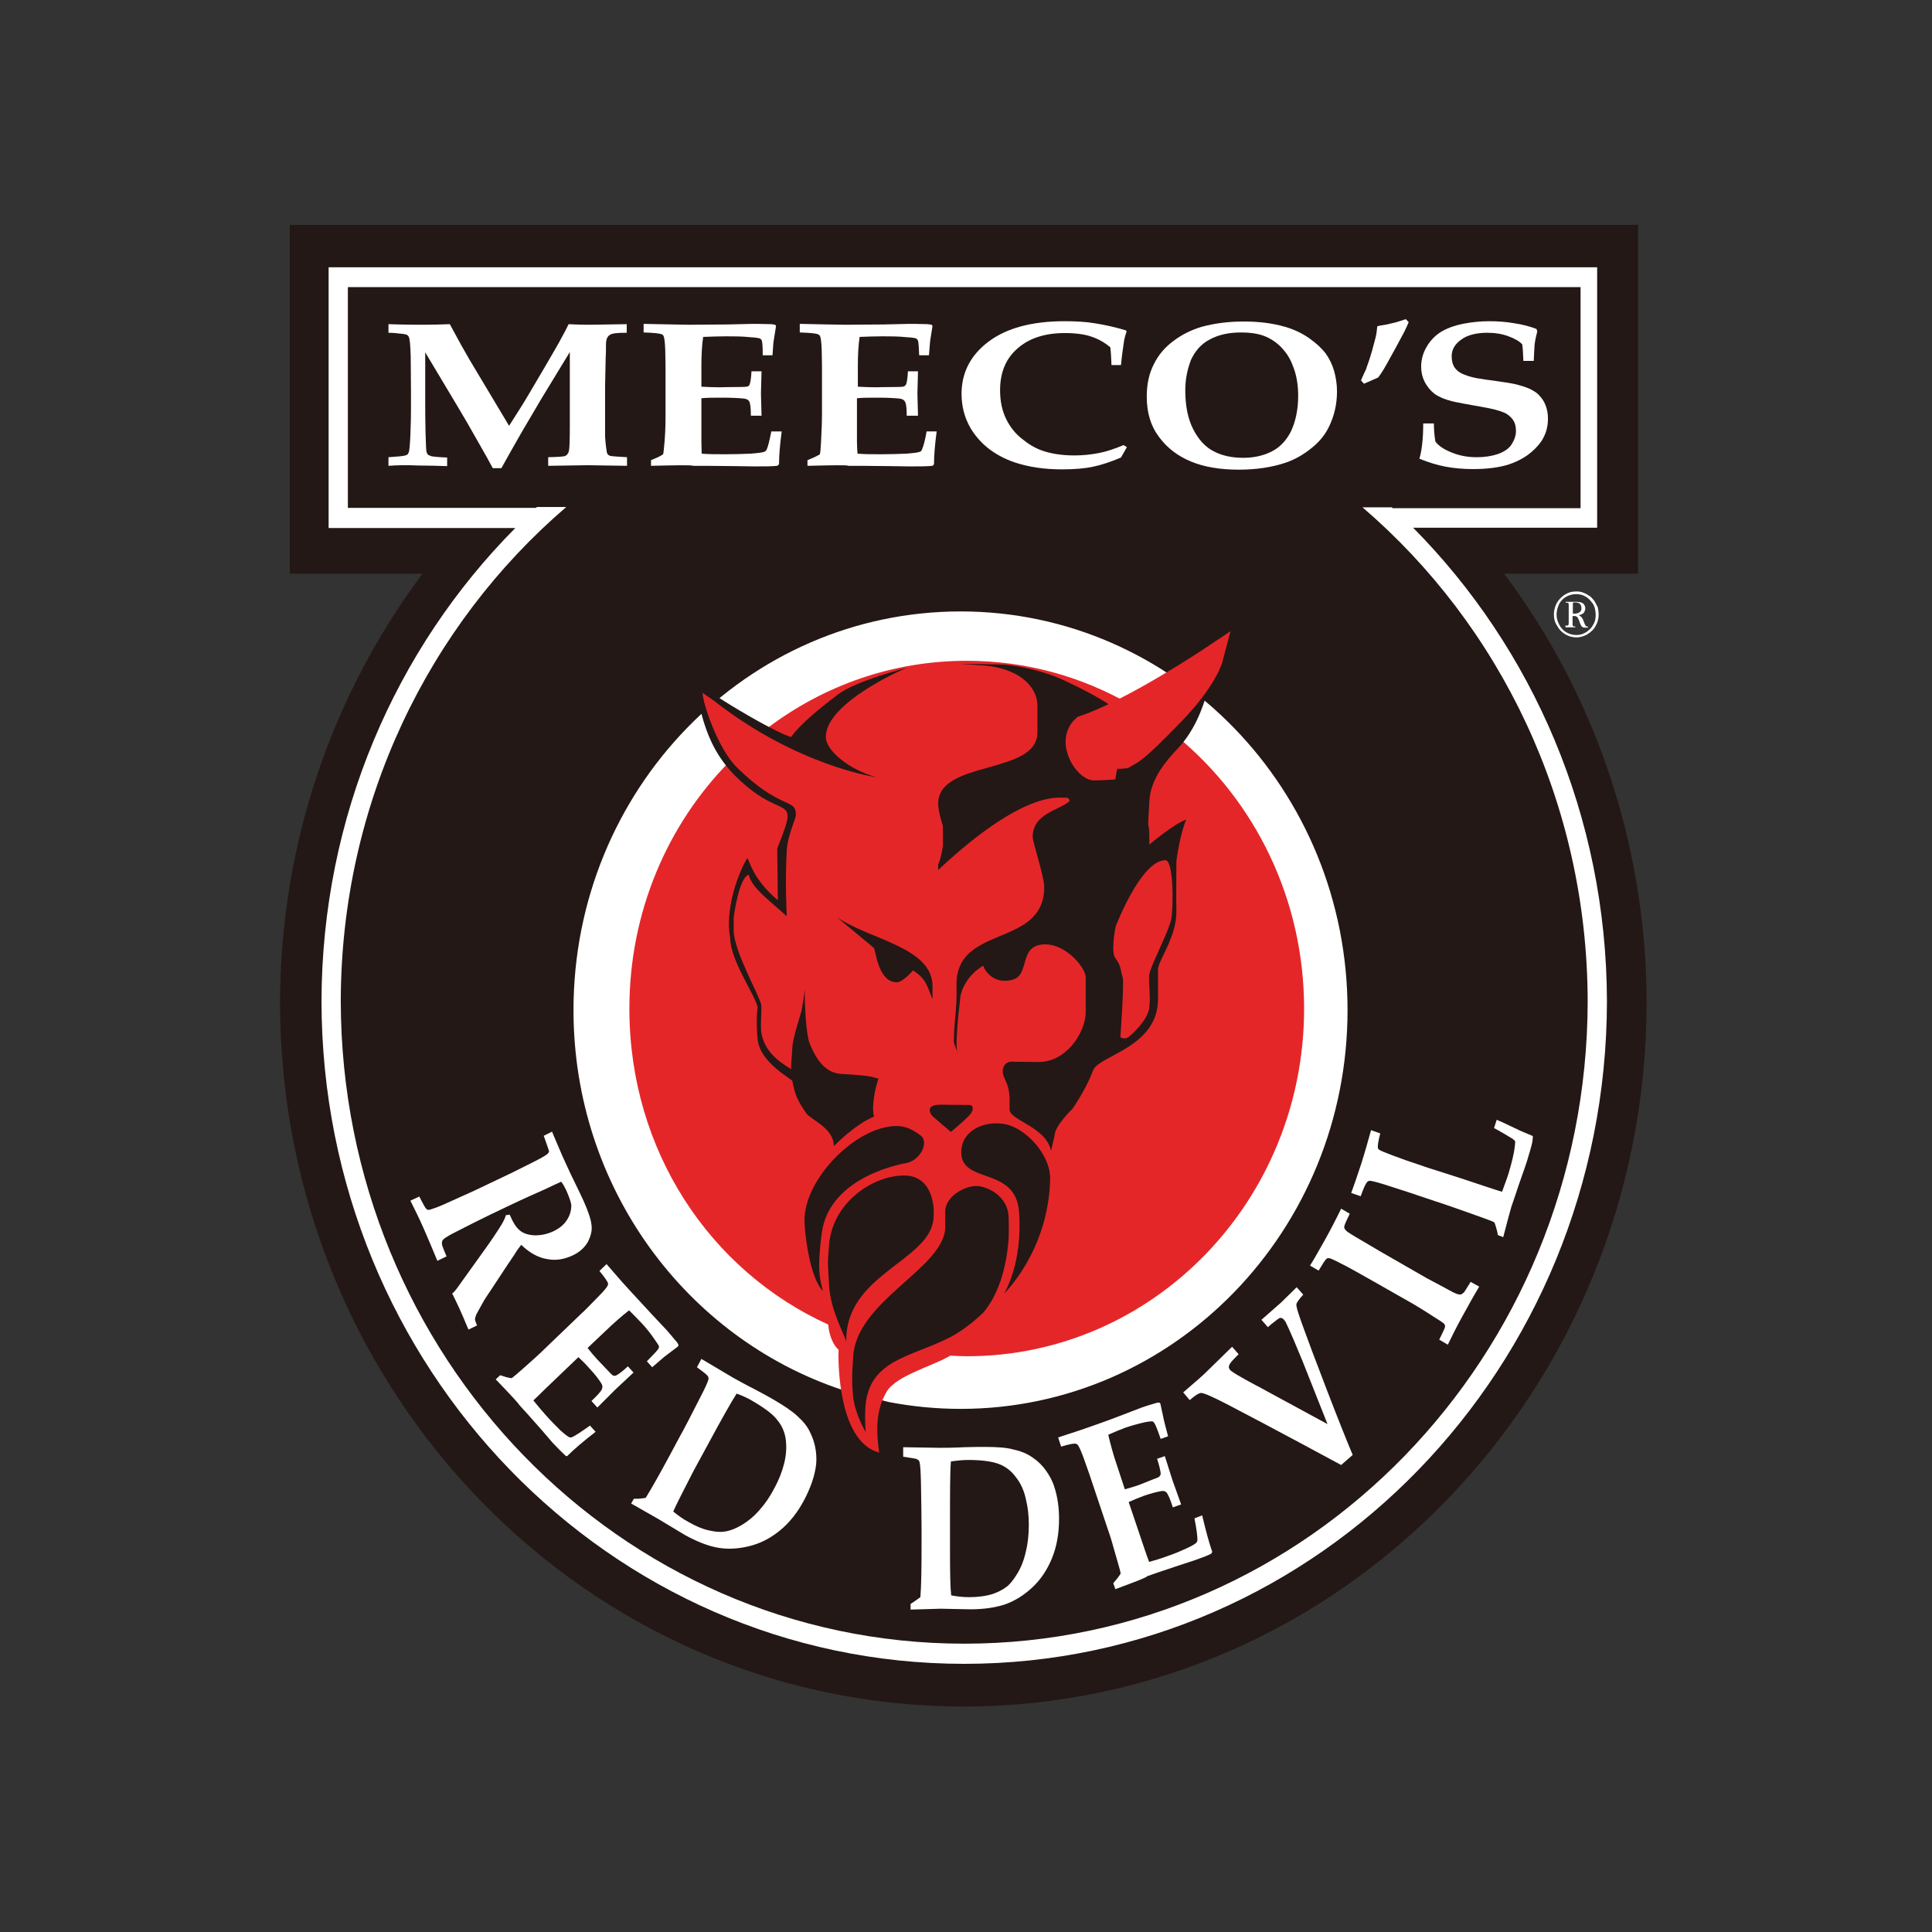 <?xml version="1.0" encoding="utf-8"?>
<!-- Generator: Adobe Illustrator 19.2.1, SVG Export Plug-In . SVG Version: 6.00 Build 0)  -->
<svg version="1.1" id="layer" xmlns="http://www.w3.org/2000/svg" xmlns:xlink="http://www.w3.org/1999/xlink" x="0px" y="0px"
	 viewBox="0 0 652 652" style="enable-background:new 0 0 652 652;" xml:space="preserve">
<rect x="0" y="0" width="652" height="652" fill="#333333" stroke="none"/>
<style type="text/css">
	.st0{fill:#231815;}
	.st1{fill:#FFFFFF;}
	.st2{fill:none;stroke:#FFFFFF;stroke-width:1.919;stroke-miterlimit:3.864;}
	.st3{fill-rule:evenodd;clip-rule:evenodd;fill:#FFFFFF;}
	.st4{fill:#E52629;}
	.st5{fill-rule:evenodd;clip-rule:evenodd;fill:#231815;}
	.st6{fill-rule:evenodd;clip-rule:evenodd;fill:#E52629;}
	.st7{fill:none;stroke:#E52629;stroke-width:7.918;stroke-miterlimit:3.864;}
</style>
<g>
	<path class="st0" d="M507.6,193.6h45.2V75.9h-455v7.9v109.8h44.8c-30,40.1-48,90.3-48.1,144.9c0.2,130.9,103,237.4,230.6,237.4
		c127.6,0,230.4-106.5,230.6-237.4C555.6,284,537.7,233.7,507.6,193.6"/>
	<path class="st1" d="M194.5,340.9c0-73.8,58-133.6,129.7-133.6c71.6,0,129.6,59.8,129.6,133.6c0,73.8-58,133.6-129.6,133.6
		c-8.2,0-16.3-0.8-24.1-2.3c-0.9-0.2-15.2-4-15.7-4.1C232.2,450.7,194.5,400.3,194.5,340.9"/>
	<path class="st2" d="M194.5,340.9c0-73.8,58-133.6,129.7-133.6c71.6,0,129.6,59.8,129.6,133.6c0,73.8-58,133.6-129.6,133.6
		c-8.2,0-16.3-0.8-24.1-2.3c-0.9-0.2-15.2-4-15.7-4.1C232.2,450.7,194.5,400.3,194.5,340.9z"/>
	<path class="st1" d="M131.1,157.2v-2.9c3.2-0.2,5.1-0.4,5.7-0.6c0.3-0.1,0.6-0.2,0.8-0.4c0.2-0.3,0.4-0.7,0.5-1.3
		c0.2-1.3,0.4-4.1,0.5-8.5c0.1-2.1,0.1-5.8,0.1-11c0-4.6-0.1-8.7-0.1-12.3c-0.1-3.6-0.3-5.7-0.6-6.4c-0.1-0.3-0.3-0.5-0.5-0.7
		c-0.3-0.2-0.7-0.3-1.4-0.4c-1.8-0.2-3.5-0.4-5-0.4v-2.9c5.8,0.2,9.8,0.2,12,0.2c2.9,0,5.8-0.1,8.7-0.2l3.7,6.8l2.9,5.1l13.4,22.4
		c2.9-4.5,5.1-8,6.5-10.4l5.6-9.5c3.1-5.3,5-8.6,5.6-9.8c0.7-1.2,1.5-2.8,2.4-4.6c3.7,0.2,6,0.2,7.1,0.2l12.5-0.2v2.9H211
		c-2.8,0-4.6,0.2-5.3,0.8c-0.8,0.5-1.2,1.6-1.2,3.2c0,1.9,0,3.3-0.1,4.3l-0.2,9.7v12c0,2.9,0,4.6,0,5.1c0.2,2.9,0.5,4.7,0.6,5.3
		c0.1,0.3,0.2,0.6,0.5,0.8c0.2,0.2,0.6,0.4,1,0.4c0.4,0.1,2.2,0.2,5.3,0.4v2.9l-13.4-0.2l-13.2,0.2v-2.9c3.5-0.1,5.5-0.2,5.9-0.5
		c0.5-0.3,0.9-0.8,1.1-1.6c0.2-0.9,0.3-3.7,0.3-8.5v-24.9l-9.8,16.1l-4.7,8c-1.3,2.1-3,5.2-5.3,9.2c-1.4,2.4-2.4,4.4-3.3,5.9h-2.9
		c-1-1.9-2.5-4.6-4.4-7.9c-3.2-5.7-5.7-10-7.4-12.8l-11-18.4v16.8c0,2.8,0,6.2,0.1,10c0.1,3.8,0.2,6,0.3,6.6
		c0.1,0.5,0.3,0.9,0.5,1.1c0.2,0.2,0.7,0.4,1.3,0.6c0.6,0.1,2.3,0.3,5.2,0.4v2.9c-3.2-0.1-6.4-0.2-9.7-0.2
		C137.1,156.9,133.6,157,131.1,157.2"/>
	<path class="st1" d="M219.7,157.2v-1.9c1.7-0.7,3.1-1.3,4.1-2c0.2-1,0.3-2.5,0.5-4.6c0.3-3.9,0.3-6.8,0.3-8.6v-15.4
		c0-0.6,0-2.8-0.1-6.7c-0.1-2.6-0.3-4.1-0.6-4.7c-0.2-0.2-0.3-0.4-0.6-0.5c-0.8-0.3-2.8-0.5-6.1-0.6v-2.9l9.8,0.2
		c1.9,0,3.8,0.1,5.5,0.1c3.8,0,8.1-0.1,12.9-0.1l8.6-0.2c1,0,3.1,0,6.2,0.1c0.3,0,0.8,0.1,1.4,0.2l0.3,0.4l-0.8,5
		c-0.1,0.3-0.2,2-0.4,4.9h-3.3c0-2.7-0.1-4.3-0.3-4.9c-0.1-0.3-0.3-0.5-0.5-0.7c-0.3-0.2-1.5-0.4-3.4-0.5c-2.8-0.3-5.5-0.3-8.2-0.3
		c-2.5,0-5,0.1-7.7,0.2c-0.4,2.6-0.6,5.9-0.6,9.8v7c1.9,0.1,3.9,0.2,6,0.2c0.7,0,3-0.1,7-0.1c1.5,0,2.4-0.1,2.7-0.2
		c0.3-0.2,0.5-0.4,0.6-0.7c0.3-0.9,0.5-2.3,0.6-4.4h3.4l-0.2,7.5l0.2,7.5h-3.6c0-2.6-0.2-4.3-0.6-4.9c-0.3-0.5-0.9-0.8-1.8-0.9
		c-2-0.2-4.5-0.3-7.5-0.3c-2.7,0-5,0-6.8,0.2v14.5c0,1.6,0.1,3,0.1,4.2c2.3,0.2,5,0.2,8.1,0.2c3,0,5.8-0.1,8.4-0.2
		c2.6-0.2,4.2-0.4,4.8-0.7c0.2-0.1,0.4-0.3,0.6-0.6c0.5-1.1,1-3.2,1.6-6.2h3.5c-0.6,4.5-0.9,8.2-0.9,11.1l-0.6,0.5
		c-1.8,0.2-4.3,0.2-7.7,0.2l-6.8-0.1c-6.7-0.1-11.3-0.1-13.8-0.1C233.1,156.9,228.4,157,219.7,157.2"/>
	<path class="st1" d="M272.5,157.2v-1.9c1.7-0.7,3.1-1.3,4.2-2c0.2-1,0.3-2.5,0.4-4.6c0.2-3.9,0.3-6.8,0.3-8.6v-15.4
		c0-0.6,0-2.8-0.1-6.7c-0.1-2.6-0.3-4.1-0.6-4.7c-0.2-0.2-0.4-0.4-0.7-0.5c-0.7-0.3-2.8-0.5-6.1-0.6v-2.9l9.8,0.2
		c2,0,3.8,0.1,5.6,0.1c3.9,0,8.2-0.1,12.9-0.1l8.6-0.2c1,0,3.1,0,6.2,0.1c0.3,0,0.7,0.1,1.4,0.2l0.3,0.4l-0.8,5c0,0.3-0.2,2-0.4,4.9
		h-3.3c-0.1-2.7-0.2-4.3-0.4-4.9c-0.1-0.3-0.3-0.5-0.5-0.7c-0.3-0.2-1.4-0.4-3.3-0.5c-2.8-0.3-5.5-0.3-8.2-0.3
		c-2.5,0-5.1,0.1-7.7,0.2c-0.4,2.6-0.6,5.9-0.6,9.8v7c1.9,0.1,3.9,0.2,6,0.2c0.7,0,3-0.1,7-0.1c1.5,0,2.4-0.1,2.6-0.2
		c0.3-0.2,0.5-0.4,0.7-0.7c0.3-0.9,0.5-2.3,0.6-4.4h3.4l-0.2,7.5l0.2,7.5H306c0-2.6-0.2-4.3-0.7-4.9c-0.3-0.5-0.9-0.8-1.8-0.9
		c-2-0.2-4.5-0.3-7.5-0.3c-2.7,0-5,0-6.8,0.2v14.5c0,1.6,0.1,3,0.2,4.2c2.3,0.2,5,0.2,8,0.2s5.9-0.1,8.4-0.2
		c2.6-0.2,4.2-0.4,4.8-0.7c0.2-0.1,0.4-0.3,0.5-0.6c0.5-1.1,1.1-3.2,1.6-6.2h3.4c-0.6,4.5-0.9,8.2-0.9,11.1l-0.5,0.5
		c-1.8,0.2-4.4,0.2-7.7,0.2l-6.8-0.1c-6.7-0.1-11.3-0.1-13.9-0.1C285.9,156.9,281.2,157,272.5,157.2"/>
	<path class="st1" d="M380.3,150.9l-2,3.5c-3.5,1.5-6.6,2.5-9.4,3.1c-2.8,0.6-6.3,0.9-10.5,0.9c-6,0-11.2-0.8-15.8-2.3
		c-3.6-1.2-6.7-2.9-9.2-4.9c-2.5-2-4.4-4.3-5.8-6.6c-2.1-3.6-3.1-7.5-3.1-11.7c0-7.2,3.1-13.1,9.1-17.6c6.1-4.6,14.7-6.9,25.7-6.9
		c3.8,0,7.2,0.2,10.2,0.7c3.1,0.5,6.5,1.2,10.5,2.4l0.2,0.4c-0.4,1.1-0.8,2.4-1,4.1c-0.4,2.6-0.7,5-0.9,7.2h-3.2
		c-0.1-2.5-0.2-4.5-0.4-6c-1.9-1.6-4-2.8-6.4-3.6c-2.3-0.8-5.3-1.2-9-1.2c-6.6,0-11.9,1.7-15.8,5.1c-4,3.4-6,8.1-6,14.2
		c0,3.7,0.7,6.9,2,9.6c1.3,2.7,3.1,5,5.4,6.8c2.2,1.8,4.4,3.1,6.6,3.9c3.1,1.1,6.8,1.7,11.1,1.7c2.9,0,5.6-0.3,8.2-0.8
		c2.6-0.5,5.3-1.4,8.4-2.7L380.3,150.9z"/>
	<path class="st3" d="M387,133.8c0-4.2,0.8-7.8,2.4-10.9c1.5-3.1,3.8-5.8,6.7-7.9c2.9-2.2,6.1-3.7,9.4-4.7c4.4-1.2,9.1-1.8,14.3-1.8
		c5.1,0,9.8,0.6,13.9,1.8c3.1,0.9,5.8,2.2,8.2,3.9c2.4,1.7,4.2,3.4,5.5,5.1c1.2,1.7,2.2,3.7,2.8,5.8c0.6,2.1,1,4.4,1,7
		c0,4.3-0.9,8.2-2.7,11.9c-1.3,2.7-3.3,5.2-6,7.3c-2.6,2.1-5.5,3.8-8.8,4.9c-4.5,1.5-9.8,2.3-15.6,2.3c-6.3,0-11.8-0.9-16.3-2.8
		c-4.5-1.9-8-4.6-10.7-8.3C388.3,143.7,387,139.2,387,133.8 M400,131.7c0,5.3,0.9,9.7,2.7,13.2c1.8,3.5,4.1,6,6.9,7.4
		c2.8,1.5,6.2,2.2,10,2.2c3.5,0,6.7-0.7,9.5-2.1c2.8-1.4,5-3.7,6.6-6.9c1.5-3.2,2.4-7.2,2.4-11.9c0-3.2-0.4-6.1-1.3-8.8
		c-0.9-2.7-2-4.9-3.7-6.8c-1.6-1.9-3.5-3.3-5.7-4.3c-2.2-1-5-1.5-8.7-1.5c-4.1,0-7.6,0.8-10.5,2.4c-2.9,1.5-4.9,3.9-6.3,6.9
		C400.7,124.7,400,128,400,131.7"/>
	<path class="st1" d="M517.6,121.8h-3.5c-0.1-2.7-0.2-4.5-0.4-5.6c-0.9-1-2.4-1.9-4.6-2.7c-2.1-0.8-4.5-1.2-7.2-1.2
		c-3.8,0-6.8,0.8-8.9,2.4c-2.1,1.5-3.1,3.4-3.1,5.5c0,1.5,0.3,2.7,0.9,3.7c0.6,0.9,1.5,1.7,2.6,2.2c1.1,0.5,2.7,1.1,4.8,1.5
		c1.6,0.3,3.9,0.6,6.8,1c2.9,0.4,4.8,0.7,5.7,0.9c2.3,0.5,4.1,1.1,5.5,1.7c1.4,0.7,2.6,1.4,3.3,2.3c0.9,0.9,1.6,2,2.1,3.3
		c0.5,1.3,0.8,2.8,0.8,4.5c0,2.9-0.8,5.5-2.3,7.7c-1.1,1.6-2.7,3.2-4.6,4.6c-2,1.4-4.1,2.4-6.2,3.1c-3.4,1.1-7.5,1.6-12.2,1.6
		c-3.4,0-6.5-0.3-9.2-0.8c-2.7-0.5-5.7-1.4-8.9-2.7c0.8-2.6,1.3-6.6,1.3-11.9h3.6c0,1.6,0.1,3.7,0.5,6.1c1,1.4,2.9,2.7,5.5,3.7
		c2.6,1.1,5.5,1.6,8.5,1.6c2.7,0,5.1-0.4,7.2-1.1c2.1-0.8,3.6-1.8,4.5-3.2c0.9-1.4,1.5-2.9,1.5-4.6c0-1.4-0.3-2.7-1-3.7
		c-0.7-1-1.7-1.9-3.1-2.5c-1.4-0.6-3.9-1.3-7.5-1.9c-5.1-0.9-8.4-1.5-10-1.9c-2.4-0.6-4.3-1.4-5.9-2.5c-1.4-1.1-2.5-2.5-3.3-4
		c-0.8-1.6-1.2-3.3-1.2-5.1c0-2.6,0.7-4.9,2-7c1.3-2.2,3.1-3.9,5.2-5.1c2.2-1.2,4.6-2,7.3-2.5c2.7-0.5,5.5-0.8,8.4-0.8
		c3,0,5.8,0.2,8.6,0.7c2.8,0.4,5.3,1.1,7.4,1.9l0.3,0.8c-0.4,1.5-0.7,2.9-0.9,4.4C517.8,117.6,517.7,119.4,517.6,121.8"/>
	<path class="st1" d="M507.3,417.5l-1.8-0.7c-0.1-0.7-0.3-1.6-0.7-2.9c-0.2-0.6-0.3-0.9-0.4-1.2c-0.1-0.1-0.2-0.2-0.3-0.3
		c-0.6-0.3-2.7-1.1-6.4-2.4c-3.7-1.3-8.1-2.9-13.3-4.6c-7.6-2.6-12.3-4.1-14.2-4.7c-4.5-1.5-7.1-2.2-7.9-2.2c-0.3,0-0.6,0.1-0.8,0.3
		c-0.5,0.4-1.3,2-2.3,4.9l-3.2-1.1c1-2.7,2.1-6,3.3-9.6c1.3-4.1,2.4-8,3.4-11.6l3.1,1.1c-0.7,2.6-0.9,4.2-0.8,4.8
		c0,0.3,0.2,0.6,0.6,0.8c0.2,0.2,1.7,0.8,4.3,1.8c2.6,1,6,2.2,10,3.5c0.4,0.2,3.9,1.3,10.5,3.4c3.4,1.1,6.8,2.2,10.3,3.4
		c3.4,1.1,5.4,1.8,6.2,2c1.1-3.1,1.9-5.1,2.2-6.2c1-3.4,1.8-6.4,2.1-9.1c0.1-1,0.2-1.6,0.1-1.8c-0.2-0.2-0.5-0.6-1.2-1
		c-1.7-1-3.6-2.2-5.9-3.4l0.9-2.8c0.7,0.3,1,0.5,1.2,0.5l7,3.3c2.3,1,3.6,1.5,4,1.7c0,0.7-0.1,1.4-0.2,2.1c-0.3,1.4-0.9,3.5-1.8,6.4
		c-0.1,0.4-1,3-2.7,7.8c-1.2,3.7-2.1,6.2-2.6,7.7C509.4,409.5,508.5,412.9,507.3,417.5"/>
	<path class="st3" d="M307.3,543.2v-1.9c0.2-0.2,0.5-0.3,0.9-0.6c0.9-0.6,1.7-1.2,2.4-1.7c0.3-3.5,0.4-9.2,0.4-17v-6.4
		c0-3.5-0.1-8.5-0.2-15.2c-0.1-3.7-0.2-6-0.5-7.1c-0.1-0.2-0.2-0.4-0.3-0.5c-0.2-0.2-0.5-0.3-0.9-0.5c-0.3-0.1-1.8-0.3-4.3-0.7v-3.2
		l12.4,0.2c1.4,0,4.2,0,8.2-0.2c2.9-0.1,5.3-0.1,7-0.1c4,0,7.3,0.2,9.7,0.9c2.4,0.5,4.6,1.4,6.4,2.7c1.8,1.2,3.3,2.7,4.5,4.4
		c1.2,1.7,2.2,3.5,2.8,5.5c1.1,3.3,1.6,6.9,1.6,10.8c0,5-0.8,9.4-2.4,13.3c-1.6,3.9-3.8,7.2-6.6,9.8c-2.8,2.6-5.8,4.5-9.1,5.7
		c-3.3,1.1-7.2,1.7-11.8,1.7l-10.1-0.2L307.3,543.2 M321,538.4c2.1,0.4,4.1,0.6,6.1,0.6c3.1,0,5.8-0.4,8-1.1
		c1.7-0.6,3.3-1.4,4.6-2.4c1.3-1,2.5-2.6,3.7-4.6c1.2-2,2.2-4.5,2.8-7.3c0.7-2.8,1-5.8,1-9.1c0-3-0.3-5.8-1-8.6
		c-0.6-2.8-1.7-5.3-3.3-7.3c-1.5-2.1-3.4-3.6-5.7-4.5c-2.3-0.9-5.8-1.4-10.5-1.4c-1.7,0-3.7,0.2-5.8,0.5c-0.3,3.7-0.3,10.7-0.3,21v9
		C320.6,530.8,320.7,535.9,321,538.4"/>
	<path class="st1" d="M376.4,536.3l-0.7-2c1-1.2,1.9-2.2,2.5-3.3c-0.2-1.1-0.7-2.8-1.4-5.2c-1.2-4.3-2.1-7.4-2.8-9.3l-5.6-16.7
		c-0.2-0.6-1-3.1-2.5-7.2c-1-2.8-1.7-4.4-2.2-5c-0.2-0.2-0.4-0.3-0.7-0.4c-0.7-0.1-2.3,0.2-4.9,1l-1-3.1l7.6-2.5
		c1.5-0.5,2.9-1,4.3-1.5c2.9-1,6.2-2.2,9.8-3.6l6.5-2.5c0.8-0.3,2.3-0.8,4.8-1.5c0.2-0.1,0.6-0.1,1.1-0.2l0.4,0.4l1.2,5.6
		c0.1,0.4,0.5,2.2,1.4,5.4l-2.5,0.9c-1-2.9-1.7-4.7-2.1-5.3c-0.2-0.3-0.4-0.5-0.6-0.6c-0.3-0.1-1.3,0-2.8,0.3
		c-2.2,0.5-4.3,1.1-6.4,1.8c-1.9,0.7-3.8,1.5-5.8,2.4c0.7,2.9,1.6,6.5,3.1,10.8l2.5,7.6c1.5-0.4,3.1-0.9,4.6-1.4
		c0.5-0.2,2.3-0.9,5.3-2.1c1.2-0.4,1.8-0.7,1.9-1c0.2-0.2,0.3-0.5,0.3-0.9c-0.1-1-0.5-2.7-1.2-4.9l2.6-0.9l2.6,8.2l2.9,8.1l-2.8,1
		c-0.9-2.9-1.7-4.6-2.2-5.1c-0.4-0.4-1-0.5-1.7-0.4c-1.6,0.3-3.6,0.8-5.9,1.6c-2.1,0.8-3.8,1.5-5.1,2.1l5.3,15.7
		c0.6,1.8,1.1,3.2,1.6,4.5c1.8-0.5,3.9-1.1,6.3-2c2.4-0.8,4.4-1.7,6.4-2.6c1.9-0.9,3-1.5,3.4-2.1c0.1-0.1,0.2-0.4,0.2-0.8
		c0-1.3-0.3-3.7-1-7.2l2.6-1c1.2,5,2.3,9.2,3.4,12.3l-0.3,0.6c-1.3,0.7-3.2,1.4-5.8,2.3l-5.2,1.7c-5.1,1.7-8.7,2.9-10.6,3.6
		C386.7,532.5,383.1,533.8,376.4,536.3"/>
	<path class="st1" d="M452.6,494.4c-5-2.7-9.8-5.3-14.3-7.7l-12.2-6.5c-9.6-5.1-15.4-8.1-17.3-8.9c-1.9-0.9-3.2-1.3-3.7-1.2
		c-0.8,0.2-2,1-3.6,2.4l-2.2-2.6c4.2-3.6,6.7-5.8,7.6-6.7l8.9-8.7l2.2,2.5c-1.4,1.4-2.4,2.4-2.9,3.2c-0.3,0.5-0.4,0.9-0.4,1.2
		c0,0.3,0.2,0.5,0.4,0.9c0.5,0.6,2.7,1.9,6.5,4c2.2,1.2,3.4,1.8,3.6,1.9c0.2,0.1,0.4,0.2,0.7,0.4l22.1,12l-8.4-21.2
		c-0.2-0.5-1.2-2.9-3-7.2c-1.3-3-2.2-5-2.7-6c-0.1-0.2-0.3-0.5-0.6-0.8c-0.2-0.3-0.5-0.5-0.8-0.6c-0.2-0.1-0.4-0.1-0.6,0
		c-0.2,0-0.5,0.3-1.1,0.7c-1.2,0.9-2.2,1.7-2.9,2.4l-2.2-2.5l6.6-5.8l5.3-5.2l2.2,2.5c-1.5,1.7-2.3,2.8-2.3,3.3
		c-0.1,0.9,0.9,3.9,2.9,9.3l2.4,6.5l4.8,12.6c4.1,10.7,7.1,18.1,8.9,22.4L452.6,494.4z"/>
	<path class="st1" d="M452.6,407.9l2.9,1.7c-1,2.1-1.6,3.4-1.7,3.8c-0.2,0.5-0.2,0.8-0.1,1c0,0.2,0.2,0.5,0.4,0.7
		c0.3,0.4,1,0.9,2,1.5c0.5,0.3,1.6,1,3.2,1.9c5.4,3.2,8.3,4.9,8.7,5.1l13.4,7.7l6.2,3.3c2.3,1.3,3.8,2.1,4.6,2.2
		c0.3,0.1,0.6,0.1,1,0c0.2-0.1,0.5-0.4,0.9-0.7c0.3-0.4,1-1.6,2.2-3.5l2.9,1.6c-2,3.3-3.9,6.8-6,10.6c-1.8,3.3-3.3,6.3-4.6,9
		l-2.9-1.7c1.1-2.2,1.7-3.5,1.8-3.8c0.2-0.5,0.2-0.8,0.1-1.1c0-0.2-0.2-0.4-0.4-0.6c-0.2-0.2-1.2-0.9-3-2c-2.6-1.7-5-3.2-7.2-4.5
		l-13.9-7.9c-4.4-2.5-7.3-4.1-8.6-4.8c-2.9-1.5-4.7-2.4-5.5-2.7c-0.3-0.1-0.7-0.1-0.9-0.1c-0.2,0-0.4,0.2-0.7,0.5
		c-0.3,0.3-1.1,1.5-2.4,3.7l-2.9-1.7c1.6-2.5,3.2-5.5,5.1-8.8C449.1,414.9,450.9,411.4,452.6,407.9"/>
	<path class="st1" d="M183.5,383.3l2.8-1.4c0.2,0.5,0.9,2.2,2.2,5.2c0.6,1.5,1.5,3.5,2.7,6.1c1,2.2,1.9,4.1,2.7,5.7
		c1.3,2.6,2.3,4.8,3.1,6.5c1.5,3.4,2.4,6,2.6,7.9c0.3,1.9-0.2,3.8-1.2,5.8c-1.1,1.9-2.8,3.5-5.2,4.6c-2.8,1.3-5.7,1.8-8.6,1.2
		c-3-0.5-5.9-2.1-8.7-4.8c-0.8,1-1.6,2.1-2.3,3.3c-0.8,1.2-1.3,1.9-1.4,2.1c-0.2,0.3-0.3,0.5-0.5,0.7l-5.8,8.8
		c-1.6,2.4-2.4,3.6-2.5,3.8c-1.5,2.7-2.4,4.3-2.7,4.9c-0.2,0.5-0.3,1-0.4,1.4c0,0.4,0.2,1.1,0.7,2.2l-2.9,1.4
		c-1.4-3.3-2.4-5.7-3.1-7.2c-0.8-1.7-1.6-3.4-2.4-5c0.5-0.3,1-0.9,1.6-1.7l9.1-12.7c2.6-3.6,4.6-6.6,6-8.9c0.7-1.2,1.2-2.2,1.4-3.1
		l1.3-0.2c1.1,2.6,2.2,4.4,3.5,5.4c1.2,1,2.9,1.5,5,1.6c2.1,0,4.2-0.4,6.3-1.4c2.1-1,3.6-2.3,4.6-3.9c1-1.6,1.4-3.2,1.4-4.9
		c-0.1-1-0.7-2.7-1.7-5c-0.5-1-1-2-1.7-2.9c-0.9,0.4-2.7,1.2-5.6,2.6c-6.6,2.9-11,5-13.1,6c-3.4,1.6-7.1,3.4-10.9,5.3
		c-4.7,2.4-7.3,3.7-8,4.1c-1.2,0.7-2,1.2-2.3,1.6c-0.2,0.2-0.3,0.4-0.3,0.7c-0.1,0.2-0.1,0.6,0,1.1c0.1,0.4,0.6,1.7,1.5,3.8
		l-3.1,1.5c-1.5-3.7-3.1-7.4-4.7-11.1c-1.5-3.4-3-6.4-4.4-9.2l3-1.4c1.2,2.4,2,3.8,2.3,4.1c0.2,0.2,0.4,0.3,0.6,0.4
		c0.2,0,0.6,0,1.1-0.2c1-0.3,2.4-0.8,4.2-1.6l10.2-4.6l12.8-6.1l7.2-3.6c2.8-1.4,4.5-2.4,5-2.9c0.2-0.2,0.3-0.5,0.4-0.8
		C185,387.7,184.5,386,183.5,383.3"/>
	<path class="st3" d="M213,507.4l0.9-1.6c0.2,0,0.6,0,1.1,0c1,0,2-0.2,2.9-0.3c1.8-2.9,4.6-7.8,8.3-14.7l3-5.6c1.7-3,4-7.5,7-13.4
		c1.7-3.2,2.6-5.3,2.9-6.3c0-0.2,0-0.5,0-0.6c-0.1-0.3-0.2-0.5-0.5-0.8c-0.2-0.3-1.4-1.2-3.4-2.7l1.5-2.8l10.8,6.4
		c1.3,0.7,3.7,2.1,7.3,3.9c2.6,1.4,4.7,2.5,6.2,3.4c3.6,2.1,6.3,3.9,8.1,5.6c1.9,1.7,3.4,3.5,4.3,5.5c1,2,1.6,4,1.9,6.1
		c0.3,2.1,0.3,4.2-0.1,6.2c-0.6,3.4-1.9,6.8-3.7,10.3c-2.3,4.4-5.1,7.9-8.3,10.5c-3.3,2.7-6.7,4.4-10.4,5.3
		c-3.7,0.9-7.2,1.1-10.6,0.5c-3.4-0.6-7.1-2.1-11.1-4.3l-8.8-5.3L213,507.4 M227.2,510.1c1.7,1.4,3.4,2.6,5.1,3.5
		c2.6,1.5,5.2,2.6,7.6,3c1.8,0.4,3.5,0.5,5.1,0.2c1.6-0.3,3.4-1,5.4-2.2c2-1.2,4-2.8,5.9-5c1.9-2.1,3.6-4.6,5.1-7.5
		c1.4-2.6,2.5-5.3,3.2-8.1c0.7-2.7,0.9-5.4,0.6-8c-0.3-2.6-1.3-4.9-2.9-6.8c-1.5-2-4.4-4.1-8.5-6.5c-1.5-0.9-3.3-1.7-5.2-2.4
		c-2,3.1-5.4,9.2-10.2,18.1l-4.3,7.9C230.5,503.3,228.2,507.8,227.2,510.1"/>
	<path class="st1" d="M167.3,465.5l1.5-1.4c1.5,0.5,2.7,0.9,3.9,1c0.9-0.7,2.2-1.8,4-3.4c3.3-2.9,5.7-5.1,7.1-6.5l12.5-12
		c0.5-0.4,2.3-2.2,5.3-5.3c2.1-2.1,3.2-3.4,3.5-4.1c0.1-0.2,0.1-0.5,0.1-0.7c-0.2-0.7-1.2-2.1-2.9-4.2l2.4-2.3l5.3,6.1
		c1.1,1.2,2.1,2.3,3.1,3.4c2.1,2.3,4.5,4.9,7.2,7.8l4.8,5.1c0.5,0.6,1.6,1.9,3.3,3.9c0.2,0.2,0.3,0.5,0.6,1l-0.2,0.5l-4.5,3.4
		c-0.3,0.3-1.7,1.4-4.2,3.6l-1.8-2c2.1-2.1,3.4-3.5,3.8-4.1c0.2-0.3,0.3-0.6,0.3-0.8c0-0.4-0.6-1.2-1.5-2.5
		c-1.3-1.9-2.7-3.7-4.2-5.3c-1.4-1.5-2.9-3-4.4-4.5c-2.3,1.8-5.1,4.2-8.3,7.3l-5.7,5.4c1,1.3,2.1,2.6,3.2,3.8c0.4,0.4,1.7,1.8,4,4.2
		c0.8,0.9,1.4,1.4,1.7,1.4c0.3,0,0.5,0,0.9-0.2c0.9-0.5,2.2-1.5,3.8-3l1.9,2.1l-6.2,5.8l-6,6l-2-2.2c2.2-2.1,3.4-3.4,3.6-4.2
		c0.2-0.6,0.1-1.2-0.3-1.8c-0.9-1.4-2.1-3-3.8-4.8c-1.5-1.7-2.8-3-3.9-4l-11.8,11.3c-1.3,1.3-2.4,2.4-3.4,3.3
		c1.2,1.5,2.6,3.2,4.3,5.1c1.7,1.9,3.3,3.5,4.8,5c1.6,1.4,2.6,2.2,3.2,2.4c0.2,0,0.5,0,0.8-0.1c1.2-0.6,3.2-1.9,6-3.9l1.9,2.1
		c-4,3.1-7.2,5.8-9.6,8.2H191c-1.1-1-2.6-2.5-4.5-4.5l-3.6-4.2c-3.6-4.1-6.2-7-7.6-8.5C174.9,473.5,172.3,470.7,167.3,465.5"/>
	<path class="st4" d="M296.7,490.2c-1.5-10.3-0.2-15.8,2.5-20.5c3.2-5.5,15.7-8.7,21.5-12.2c1.9,0.1,3.8,0.2,5.6,0.2
		c62.9,0,113.8-52.5,113.8-117.3c0-37.1-16.7-70.2-42.7-91.7c-2.6-2.1-13.4-9.6-16.2-11.1c-16.3-9.3-35-14.6-54.9-14.6
		c-25.2,0-48.4,8.4-67.3,22.7c-2.7,2-17.1-9.4-22.2-12.2c-1.7,1.6,4.5,19.7,9.4,23.5c-20.9,21.2-33.8,50.7-33.8,83.4
		c0,47.9,27.2,88.5,67.1,106.6c0.3,3.8,1.8,7.1,3.5,8.5C282.8,459.3,282.8,486.6,296.7,490.2"/>
	<path class="st5" d="M400.3,276.6c-3.8,1.2-12.2,8.2-12.4,8.4c0-11.6-0.9-0.5,0-14.8c0.4-7.6,6.1-13.9,9.3-17.3
		c11.6-12,11.5-30.8,13.7-30.8l-2.8-1.7c-1.5,4.2-29.9,18.4-31.5,18.4c-1.9,0-1.7-1.8-17.5-9.2c-9-4.2-19-5.2-19.1-5.2
		c-0.4-0.2-16.3-0.4-16.3-0.4l8.5,0.6c13.7,1.3,17.9,8.6,17.9,13.4v9.2c0,14.4-33.5,9.2-33.5,24c0,2.7,1.6,7.5,1.6,7.6v6.8
		c0,0-0.9,5.3-1.6,6v2c29.4-27.5,41.1-24.2,42.8-24.4c1.7-0.2,1.5,1.2,1.5,1.2c-3.5,3.1-12.4,4.1-12.4,12.1c0,1.6,3.9,13.4,3.9,16.8
		c0,20.8-30,12.4-29.6,33.3c0.2,8.9-0.9,11.5-0.9,19.2l1.4,3.9c-1.4-1.7,0.7-18.2,0.7-18.2c0-2.5,1.9-8.1,7.8-11.6
		c0.7,2.2,2.9,4.2,5.1,4.8c1.4,0.4,3.1,0.4,4.5,0c6.6-1.4,1.9-12,11.4-12c6.5,0,12.9,6.9,13.6,10.8V342c-0.3,6.7-6.6,16.4-15.9,16.4
		l-9.4-0.1c-2.8,0.3-2.7,3.1-2.7,3.3c0,2.6,2.3,3.6,2.3,9.6v3.2c0,3.7,12.3,5.8,14,14l1.2-5.2c0-3.2,6.1-9.1,6.2-9.2
		c5.6-8.6,6.3-11.9,7-13.2c2.6-4.7,21.7-7.7,21.7-23.6v-10.1c0-2.8,6.4-11.1,6.2-19.7c-0.1-6,0-10.4,0-16.8
		C397.1,289.7,398.3,281.3,400.3,276.6"/>
	<path class="st6" d="M379.3,255.4c2.8-1.7,3-0.7,16.3-14.4c11.3-11.6,13.2-18.9,13.2-18.9s-26.8,17.9-43.1,23.3
		c-5.5,5.1,1.1,14.5,3.9,14c2.2,0,4.4-0.2,6.6-0.3c-3.9-1.6-4.4-3.1-5.8-5.6C372.4,255.1,375.6,255.8,379.3,255.4"/>
	<path class="st7" d="M379.3,255.4c2.8-1.7,3-0.7,16.3-14.4c11.3-11.6,13.2-18.9,13.2-18.9s-26.8,17.9-43.1,23.3
		c-5.5,5.1,1.1,14.5,3.9,14c2.2,0,4.4-0.2,6.6-0.3c-3.9-1.6-4.4-3.1-5.8-5.6C372.4,255.1,375.6,255.8,379.3,255.4z"/>
	<path class="st6" d="M393.3,290.3c2.8,0,2.7,15.7,2,19.7c-0.7,4.1-7.3,16.4-7.5,19.2c-0.2,2.7,0.6,7.2,0,11.2c-0.7,4-5.6,8.6-7,9.6
		c-1.4,1-2.7,0-2.7,0s1.3-18.1,0.8-20c-0.6-1.9-0.6-4.3-2.4-6.5c-1.8-2.1,0-10.8,0-10.8S385,290.3,393.3,290.3"/>
	<path class="st0" d="M282.4,309.5c10.9,7.6,32.3,10.1,32.3,23.3v4.4c-1.8-4.1-1.9-6.8-6.6-9.7c-2.1,2.4-4.2,4-5.4,4
		c-6.5,0-7.1-10.9-7.8-11.6L282.4,309.5z"/>
	<path class="st0" d="M317.4,372.8c1.7,0,4.2,0.1,10,0.1c1.8,0.6,0.3,2.8,0.3,2.8c-1.1,1.6-6.8,6.3-6.8,6.3s-6-5.1-6.3-5.4
		C313.5,375.2,312.7,372.8,317.4,372.8"/>
	<path class="st0" d="M338.8,436.6c0,0,6.4-9.9,5.1-27.7c-1.2-15.4-19.5-9.2-19.5-20c0-7.2,7.3-10.7,14.4-9.6
		c7.1,1.1,15.7,10.2,15.6,18.5C353.9,422.2,338.8,436.6,338.8,436.6"/>
	<path class="st0" d="M277.7,435.7c-1.2-4.7-1.9-7.5-0.4-19.4c2.5-19.8,28.6-23.8,28.6-23.8c5-1.1,7.6-7.2,4.8-9.3
		c-0.8-0.5-3.8-3.2-8.1-3.2c-13.8,0-31.4,18.1-31.1,32.1C271.6,417.1,273.4,431.2,277.7,435.7"/>
	<path class="st0" d="M285.6,452.8c-0.5-2.2-5.3-10.5-5.8-18.8c-0.4-7.7-0.6-7,0-14c1.2-14.2,14.7-23.3,25.3-23.3
		c9.2,0,10.5,9.7,9.9,14.9C313.4,425.7,285.1,430.2,285.6,452.8"/>
	<path class="st0" d="M330.4,400.3c4.4,0.7,10.1,4.3,10,11c0,0,0.1,2.3,0,6.3c-0.2,4.1-1.5,17.1-8.5,25.3c0,0-5.4,5.4-11.3,8.4
		c-13.4,6.9-28.1,7.5-28.6,24.7c-0.2,4.4,0.2,7.3,0.2,7.3s-3.5-5.5-4.3-12c-0.7-6.6,0-12.4,0-12.4c0-19.7,31.1-30.8,31.1-44.9v-5.2
		C319.1,403.2,326.7,399.7,330.4,400.3"/>
	<path class="st5" d="M267,360.8c-5.4-3.2-9.1-6.7-10.1-12.4c-0.3-2.9,0.2-7.5,0-9.2c-0.2-2.5-9.3-18.2-9.3-25.2v-4.4
		c0,0,1.7-13.5,5.1-14.4c0.9,4.4,7,8.7,12.8,14c0-1.6-0.6-10.5,0-22.1c0.3-5.2,3.1-10.9,3.1-12c0-6-4.8-1.3-19.9-16.1
		c-6.6-6.5-11.6-22-11.6-25.2l4,2.8c28.3,22.1,54.7,25.7,54.7,25.7c-9.2-2.5-17.1-9-17.1-13.6c0-11.8,27.2-23.3,27.2-23.3
		s-16.9,4.3-23,8.9c-14,10.5-15.8,14.4-15.9,14.4c-4.6-0.9-31.7-16.8-32.9-19.8c0,0,2.3,11.3,3.3,14.4c1,3.1,3.2,10.7,10.1,17.9
		c12.4,12.7,18.3,9.4,18.3,14.4c0,2.5-3.5,10.5-3.5,10.8l0.2,17.4c-8.4-7.1-9.3-12.8-10.3-14.2c-2.5,3.9-7.7,16.6-5.8,26.8
		c0,7.7,8.6,19.6,9.3,23.6c-0.3,1.6-0.5,6.2,0,10.8c0.8,7.8,11.2,13.1,11.7,14c1,4.8,1.4,6,4.6,10.8c1.9,2.5,9.4,5.1,9.4,11.2
		c0,0,7-7.3,13.6-10c-1-2.7,0.3-9.8,1.5-12.8c-2.6-0.5-1-0.9-12.8-1.6c-6.1-0.4-9-6.7-10.5-10.4c-1.1-2.8-1.7-12.5-1.6-18.1
		c0,0-0.2,2.2-1.1,7.2c0,0.3-3.1,9.6-3.1,12.4C267.3,355.9,266.9,359.1,267,360.8"/>
	<path class="st3" d="M525.3,207.4c0,1.2,0.3,2.3,0.9,3.4c0.5,1.1,1.4,2,2.4,2.6c1.1,0.6,2.2,0.9,3.4,0.9c1,0,1.9-0.2,2.8-0.7
		c0.7-0.3,1.2-0.8,1.8-1.3c0.6-0.6,1-1.3,1.4-2.1c0.4-0.9,0.5-1.8,0.5-2.8c0-0.7-0.1-1.4-0.3-2.2c-0.2-0.7-0.5-1.4-1-1.9
		c-0.4-0.6-0.9-1.1-1.4-1.5c-0.5-0.4-1.1-0.7-1.8-1c-0.7-0.2-1.4-0.3-2.1-0.3c-1.2,0-2.3,0.3-3.4,0.9c-1,0.6-1.9,1.5-2.4,2.6
		C525.6,205.1,525.3,206.3,525.3,207.4 M524.4,207.4c0-1.1,0.2-2.1,0.6-3.1c0.4-1,1-1.8,1.6-2.4c0.6-0.6,1.2-1.1,2-1.5
		c1-0.6,2.2-0.8,3.4-0.8c0.8,0,1.6,0.1,2.3,0.4c0.8,0.3,1.5,0.7,2.1,1.1c0.6,0.4,1.1,1,1.6,1.6c0.4,0.7,0.8,1.4,1.2,2.2
		c0.2,0.8,0.3,1.6,0.3,2.4c0,1.2-0.2,2.2-0.6,3.1c-0.5,1-0.9,1.8-1.6,2.4c-0.6,0.6-1.3,1.1-2,1.5c-1.1,0.5-2.2,0.8-3.2,0.8
		c-1.4,0-2.6-0.3-3.8-1c-1.2-0.7-2.1-1.6-2.8-2.9C524.7,210,524.4,208.8,524.4,207.4 M528.3,211.4v-0.3c0.4,0,0.7,0,0.8,0
		c0.1,0,0.1-0.1,0.2-0.2c0-0.1,0.1-0.3,0.1-0.7v-6c0-0.3-0.1-0.6-0.1-0.6c0-0.1-0.1-0.2-0.2-0.2c-0.1,0-0.3,0-0.7,0v-0.3h3.5
		c0.9,0,1.4,0.1,1.9,0.3c0.4,0.2,0.7,0.4,0.9,0.8c0.2,0.4,0.3,0.7,0.3,1.1c0,0.5-0.2,1-0.5,1.5c-0.4,0.4-1,0.7-1.8,0.8
		c0.3,0.1,0.5,0.2,0.6,0.3c0.2,0.2,0.4,0.4,0.6,0.6c0.2,0.3,0.4,0.7,0.6,1.3c0.2,0.6,0.4,1,0.5,1.2c0.1,0.2,0.3,0.3,0.4,0.4
		c0.1,0,0.3,0.1,0.5,0.1v0.3h-0.9c-0.3,0-0.7,0-0.8-0.1c-0.2-0.1-0.3-0.2-0.5-0.4c-0.2-0.3-0.5-0.9-0.8-1.9c-0.2-0.5-0.4-0.8-0.5-1
		c-0.2-0.2-0.3-0.3-0.5-0.4c-0.1-0.1-0.4-0.1-0.7-0.1h-0.5v2.6c0,0.4,0,0.6,0.1,0.7c0.1,0.1,0.2,0.1,0.2,0.2c0.1,0,0.3,0,0.6,0v0.3
		H528.3 M530.7,207.1h0.5c0.9,0,1.5-0.2,1.9-0.5c0.4-0.3,0.6-0.8,0.6-1.4c0-0.6-0.2-1-0.5-1.4c-0.3-0.3-0.9-0.5-1.6-0.5h-0.4
		c-0.2,0-0.3,0-0.3,0.1c0,0,0,0.1-0.1,0.2c0,0.1,0,0.2,0,0.5V207.1z"/>
	<path class="st1" d="M459.3,128.4c0.1-0.3,0.4-1,1-2.3c0.6-1.2,0.9-1.9,0.9-2.1c0.7-1.9,1.3-3.7,1.8-5.5c0.5-1.8,0.9-3.3,1.2-4.5
		c0.3-1.2,0.5-2.6,0.6-3.9c0.3-0.1,1.2-0.3,2.7-0.5c1.9-0.4,3-0.7,3.5-0.8c0.9-0.3,2.1-0.6,3.4-1.1l1,1c-0.3,0.8-0.8,1.8-1.4,3.1
		c-2.6,4.9-4.3,8-5.1,9.4c-1.3,2.4-2.5,4.5-3.8,6.2l-4.8,2.1L459.3,128.4z"/>
	<path class="st1" d="M476.9,178.1H539V90.2H110.9v1v87h63c-40.3,40.6-65.3,97.2-65.4,159.8c0.2,123.4,97.1,223.5,216.9,223.5
		c119.8,0,216.7-100.1,216.9-223.5C542.2,275.3,517.1,218.7,476.9,178.1 M325.4,554.7c-116.2,0-210.2-97.1-210.4-216.8
		c0.1-67.1,29.7-127,76.1-166.8h-9.9c-0.1,0.1-0.2,0.2-0.4,0.3h-63.4V97.9v-1h416v74.6H470c-0.1-0.1-0.2-0.2-0.3-0.3h-9.9
		c46.4,39.8,75.9,99.7,76,166.8C535.6,457.7,441.6,554.7,325.4,554.7"/>
</g>
</svg>
